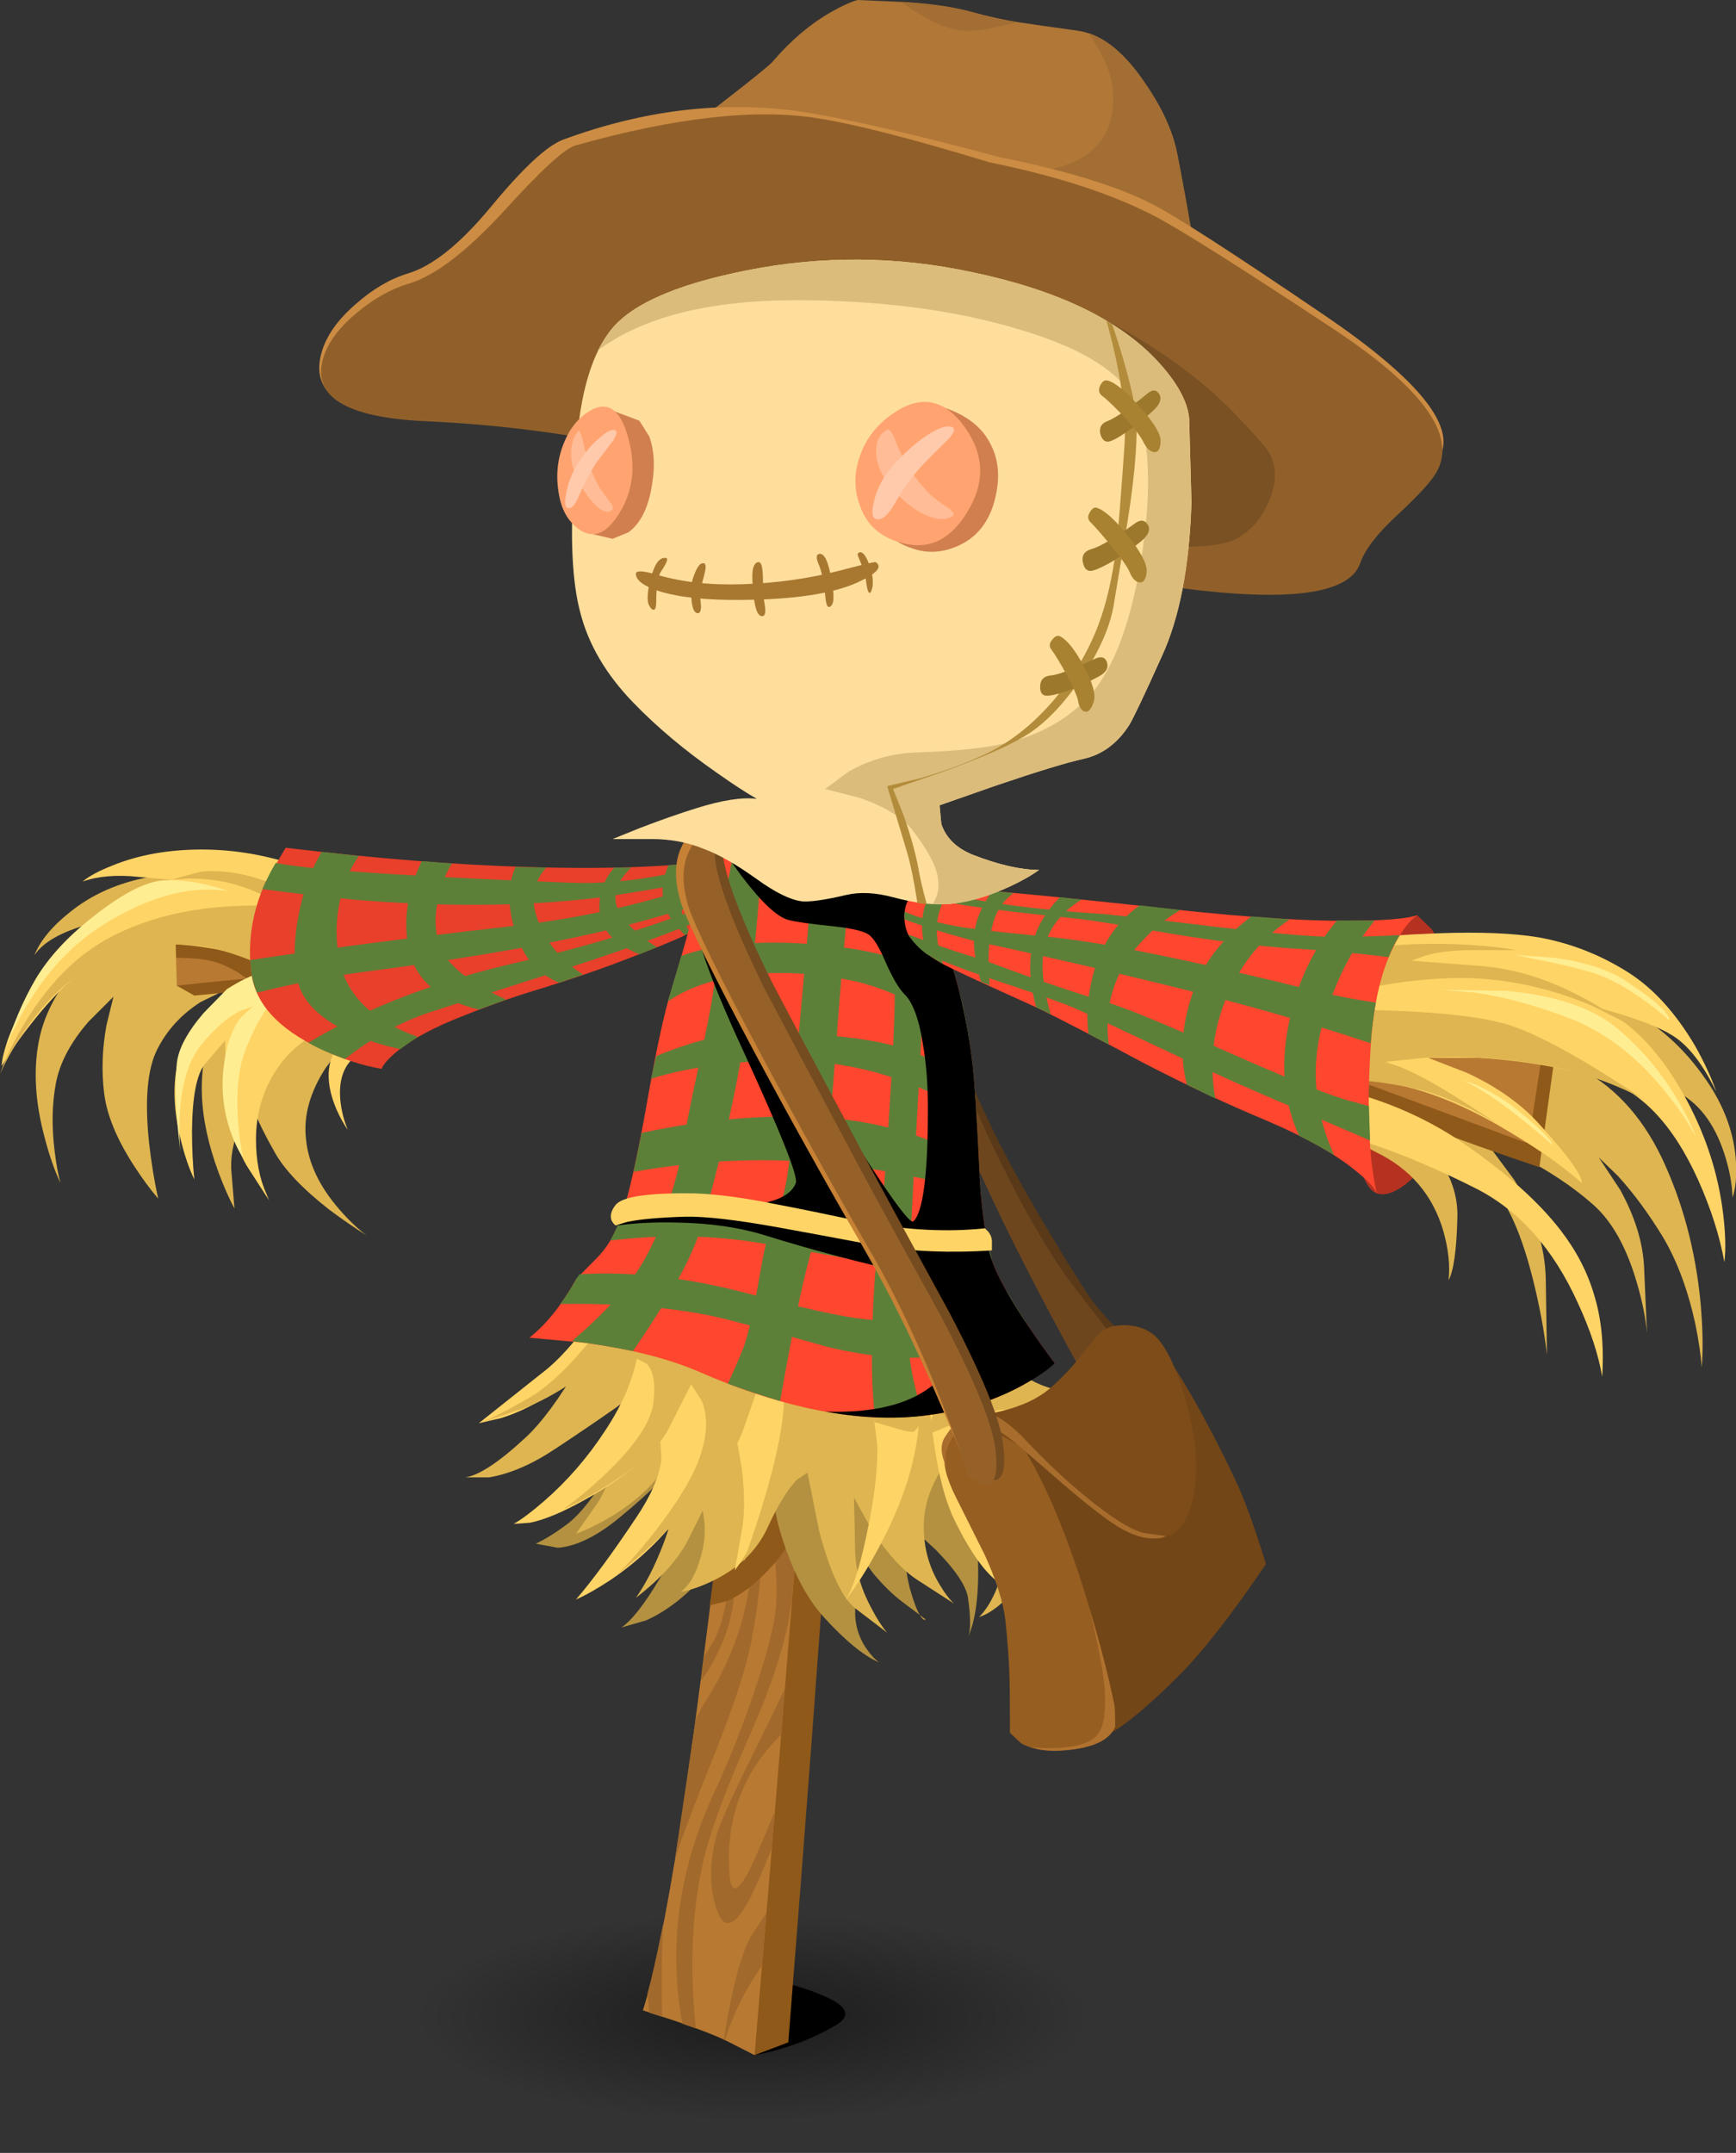 <?xml version="1.0" encoding="UTF-8"?><svg xmlns="http://www.w3.org/2000/svg" xmlns:xlink="http://www.w3.org/1999/xlink" height="185.0" preserveAspectRatio="xMidYMid meet" version="1.0" viewBox="0.0 0.0 149.2 185.0" width="149.2" zoomAndPan="magnify"><rect x="0.0" y="0.0" width="149.2" height="185.0" fill="#333333" stroke="none"/><symbol id="i" preserveAspectRatio="xMidYMid meet" viewBox="-30.2 -36.9 60.4 73.8"><g><path clip-rule="evenodd" d="m-3.5-12.05c0.633-0.067 4.283-0.183 10.95-0.35 6.833-0.533 11.35-1.7 13.55-3.5 2.233-1.8 4.233-2.867 6-3.2 0.327-0.061 0.626-0.094 0.9-0.1l-2.4-0.35c-1.467-0.2-2.483-0.233-3.05-0.1l-0.45 0.25 0.4-0.75c0.267-0.733 0.467-1.7 0.6-2.9 0.133-1.167 1.216-2.5 3.25-4 1-0.733 1.983-1.35 2.95-1.85l-3.85 1.35c-1.6 0.567-3.066 1.667-4.4 3.3l-1.5 2.25-0.05-1.8c0-1.467 0.1-2.933 0.3-4.4s0.817-2.767 1.85-3.9c0.5-0.6 0.983-1.034 1.45-1.3l-3.3 1.5c-1.4 0.633-2.816 2.267-4.25 4.9l-1.75 3.8 0.15-4.7c0.1-3.1-0.183-5.367-0.85-6.8 0.233 0.533 0.233 1.633 0 3.3-0.133 1.033-1.067 2.434-2.8 4.2l-2.5 2.3-0.15-1.65c-0.033-1.367 0.117-2.7 0.45-4 0.303-1.076 0.586-1.834 0.85-2.275l0.5-0.375c-0.067-0.1-0.183-0.05-0.35 0.15-0.052 0.063-0.102 0.138-0.15 0.225l-1.5 1.125c-0.833 0.633-1.667 1.45-2.5 2.45l-1 1.35-0.2-1.05c-0.133-0.934-0.25-2.033-0.35-3.3-0.067-1.267 0.25-2.417 0.95-3.45 0.367-0.533 0.733-0.934 1.1-1.2-1.333 0.567-2.95 1.9-4.85 4-1.233 1.4-2.284 3.3-3.15 5.7-0.667 1.9-1 3.333-1 4.3 0 0.533-0.566 0.117-1.7-1.25-2.9-3.533-4.383-5.333-4.45-5.4-1.533-1.733-3.167-2.983-4.9-3.75l-2.1-0.6c0.867 0.567 1.967 1.967 3.3 4.2 0.833 1.367 1.75 3.95 2.75 7.75l1.25 5.25-1.7-2.2c-1.533-1.8-3.35-3.566-5.45-5.3-2.066-1.767-3.933-2.717-5.6-2.85l-1.9 0.35c0.9 0.433 1.85 1.033 2.85 1.8 1.033 0.833 2.184 2.3 3.45 4.4 1.566 2.6 2.333 4.85 2.3 6.75l5.35 0.9c3.733 0.6 5.967 0.867 6.7 0.8z" fill="#B39140" fill-rule="evenodd"/></g><g><path clip-rule="evenodd" d="m-25.05-17.6c1.4 1.3 2.917 3.35 4.55 6.15l2.05 3.85c0.3 0.033 0.683 0.167 1.15 0.4 0.934 0.5 1.85 1.233 2.75 2.2l13.05-0.75c9.267-1.033 15.25-2.933 17.95-5.7 2.434-2.5 4.867-4.367 7.3-5.6 1.233-0.6 2.216-0.95 2.95-1.05l0.05-0.1c-1-0.167-2.633 0.05-4.9 0.65-0.867 0.233-1.683 0.533-2.45 0.9l-0.9 0.45 0.95-1.6c0.8-1.133 1.6-1.933 2.4-2.4 1.8-1.1 3.733-1.65 5.8-1.65 1.033 0 1.883 0.117 2.55 0.35-0.667-0.566-2.333-1.1-5-1.6-1.667-0.3-2.733-0.333-3.2-0.1l-0.2 0.45 0.5-1.6c0.333-1.1 0.133-2.483-0.6-4.15l-0.25 1.9c-0.1 0.767-0.467 1.917-1.1 3.45l-0.9 2.05v-0.9l-0.9-4.85c-0.367-2.034-1.233-3.667-2.6-4.9-0.7-0.633-1.367-1.05-2-1.25 0.467 0.467 0.883 1.083 1.25 1.85 0.767 1.567 0.934 3.167 0.5 4.8-0.4 1.6-1.083 3.417-2.05 5.45l-1.35 2.55-1.6-2c-1.066-1.7-1.566-3.417-1.5-5.15 0.033-1.7 0.483-3.267 1.35-4.7 0.433-0.733 0.85-1.283 1.25-1.65l-3.1 2c-1.3 0.833-2.617 2.267-3.95 4.3l-1.55 2.8 0.1-4.75c0.067-1.6 0.55-3.216 1.45-4.85 0.433-0.833 0.867-1.5 1.3-2l-2.75 2.1c-1.133 0.9-2.167 3.117-3.1 6.65l-1 5-0.9-0.6c-0.767-0.767-1.6-2.117-2.5-4.05-0.867-1.933-2.383-3.45-4.55-4.55-1.067-0.533-2.05-0.883-2.95-1.05 0.767 0.566 1.35 1.6 1.75 3.1 0.267 0.934 0.367 1.867 0.3 2.8l-0.15 1.1-1.25-2.5c-0.833-1.667-2.333-3.333-4.5-5 0.833 1.167 1.617 2.7 2.35 4.6 0.467 1.2 1.017 3.1 1.65 5.7l0.75 3.55-2.75-3.35c-1.133-1.434-2.667-2.7-4.6-3.8-0.966-0.533-1.816-0.933-2.55-1.2l1.75 2.5c0.733 1.033 1.517 2.95 2.35 5.75l1.05 3.85-1.7-1.25c-1.567-1.1-3.333-2.3-5.3-3.6s-3.833-2.1-5.6-2.4h-2.05c1.166 0.167 2.883 1.3 5.15 3.4z" fill="#DEB550" fill-rule="evenodd"/></g><g><path clip-rule="evenodd" d="m9.65-14.2l-0.2 6.35-0.65-8.25c-0.234-3.433-1.383-7.067-3.45-10.9-1.017-1.903-2.017-3.47-3-4.7 0.749 0.977 1.482 3.344 2.2 7.1 0.467 2.4 0.683 4.517 0.65 6.35l-0.25 2-1 3.65c-0.6 2.133-1.367 3.083-2.3 2.85-1.167-0.267-2.2-2.3-3.1-6.1-0.834-3.5-2.017-6.75-3.55-9.75-0.767-1.467-1.45-2.6-2.05-3.4l0.6 3.4c0.267 1.4 0.267 3.2 0 5.4l-0.5 2.85-1-1.5c-0.967-1.467-2.25-3.267-3.85-5.4-1.633-2.133-3.6-3.983-5.9-5.55-1.167-0.767-2.167-1.333-3-1.7 1.433 1.667 3.15 4 5.15 7 1.267 1.867 2 3.534 2.2 5l-0.1 1.65-1.45-1.55c-1.333-1.233-2.966-2.383-4.9-3.45-1.933-1.1-3.55-1.784-4.85-2.05l-1.4-0.1c0.7 0.4 1.567 1.05 2.6 1.95 2 1.733 3.75 3.75 5.25 6.05 1.533 2.3 2.483 4.567 2.85 6.8l0.15 2.7-2.65-2.3c-2-1.7-3.65-3.017-4.95-3.95s-2.733-1.65-4.3-2.15l-1.95-0.45 5.35 4.25c1.467 1.1 2.983 2.783 4.55 5.05 0.267 0.367 1.383 2.1 3.35 5.2l14.85-2.15c10.133-1.867 15.767-3.9 16.9-6.1s3.167-3.4 6.1-3.6c1.433-0.1 2.767 0.017 4 0.35-0.333-0.5-1.533-1.05-3.6-1.65-1.3-0.367-2.283-0.466-2.95-0.3l-0.55 0.3 0.25-0.85c0.333-0.934 0.917-2.317 1.75-4.15 0.833-1.8 2.567-3.3 5.2-4.5 1.3-0.6 2.517-1.017 3.65-1.25-0.333-0.1-0.933-0.133-1.8-0.1-1.733 0.1-3.917 0.517-6.55 1.25-2.667 0.733-4.617 2.417-5.85 5.05l-1.05 3.7-0.4-0.9c-0.267-0.9-0.417-2.183-0.45-3.85-0.066-1.667 0.333-3.8 1.2-6.4 0.433-1.267 0.867-2.383 1.3-3.35-0.3 0.067-0.7 0.35-1.2 0.85-1.034 1-2.1 2.633-3.2 4.9-1.067 2.233-1.783 5.7-2.15 10.4z" fill="#FFD466" fill-rule="evenodd"/></g><g><path clip-rule="evenodd" d="m-3.05-16.75c0.3 1.934 0.333 3.867 0.1 5.8l-0.5 2.35-2.85-8.25c-0.833-2.3-2.867-5.05-6.1-8.25-1.633-1.633-3.183-3.017-4.65-4.15 0.934 0.934 1.917 2.05 2.95 3.35 2.066 2.633 3.417 4.85 4.05 6.65 0.633 1.833 0.7 3.417 0.2 4.75l-0.95 1.5-1.9-3.75c-0.767-1.566-2.517-3.2-5.25-4.9-1.367-0.867-2.65-1.566-3.85-2.1 1.2 0.867 2.434 1.9 3.7 3.1 2.5 2.4 3.85 4.417 4.05 6.05 0.2 1.6 0.017 2.716-0.55 3.35l-0.95 0.5 0.35 1.9c0.933 0.333 1.483 0.75 1.65 1.25 0.3 0.9 0.3 1.433 0 1.6-0.467 0.267-1.683-0.816-3.65-3.25-1.9-2.4-4.45-4.3-7.65-5.7l-4.025-1.35c0.752 0.277 2.027 0.927 3.825 1.95 1.467 0.8 2.983 2.1 4.55 3.9 1.667 1.833 2.983 3.733 3.95 5.7l14.8-1.3c10.2-1.267 16.133-2.833 17.8-4.7s3.833-2.867 6.5-3c0.814-0.041 1.564-7e-3 2.25 0.1-0.887-0.188-1.837-0.337-2.85-0.45-0.933-0.1-1.733-0.233-2.4-0.4l-0.75-0.25 0.4-0.85 1.25-3.75c-0.333 0.667-1.167 1.7-2.5 3.1-0.833 0.9-1.65 1.233-2.45 1l-0.95-0.6-0.85-2.15-0.65 1.15c-0.233 0.466-0.867 0.533-1.9 0.2l-1.45-0.6c0 0.333 0.083 0.883 0.25 1.65 0.1 0.466 0.15 0.917 0.15 1.35l-0.05 0.5-1 1.65 0.15-2.15c0.067-1.4-0.233-2.35-0.9-2.85l-0.75 0.1-2.6 0.75c-0.1 0.333-0.517 1.217-1.25 2.65-0.467 0.867-0.4 1.517 0.2 1.95l1.05 0.4c-0.733 1.2-1.533 2.017-2.4 2.45-1.7 0.9-2.817-0.5-3.35-4.2s-1.6-7.35-3.2-10.95c-0.833-1.8-1.6-3.233-2.3-4.3 1.667 4.6 2.75 8.434 3.25 11.5z" fill="#DEB550" fill-rule="evenodd"/></g><g><path clip-rule="evenodd" d="m10.85 25.35c1.5-4.267 2.4-8.5 2.7-12.7 0.167-2.3 0.317-4.95 0.45-7.95 0.133-2.3 0.4-4.367 0.8-6.2 0.3-1.4 1.333-3.433 3.1-6.1 0.9-1.333 1.75-2.534 2.55-3.6l-2.7-1.85c-2.367-1.3-4.967-2.15-7.8-2.55-5.833-0.867-12.583 0.383-20.25 3.75-2.533 1.066-5.7 1.867-9.5 2.4l-4.9 0.45c1.467 1.167 2.8 2.833 4 5 0.033 0.067 0.617 0.667 1.75 1.8 0.933 0.933 1.65 2.133 2.15 3.6 0.633 1.833 1.35 5 2.15 9.5 0.833 4.767 1.534 8.033 2.1 9.8 0.7 2.267 1.583 5.4 2.65 9.4l1.4 5.3c1.733 0.833 4.55 1.316 8.45 1.45 4.833 0.2 7.483-0.8 7.95-3 0.033-0.1 1.017-2.933 2.95-8.5z" fill="#FF462E" fill-rule="evenodd"/></g><use height="52.731" opacity=".5" transform="translate(-21.05 36.85)" width="39.75" xlink:actuate="onLoad" xlink:href="#a" xlink:show="embed" xlink:type="simple" xmlns:xlink="http://www.w3.org/1999/xlink" y="-52.706"/><use height="41.001" opacity=".5" transform="translate(-22.05 30.3)" width="40" xlink:actuate="onLoad" xlink:href="#b" xlink:show="embed" xlink:type="simple" xmlns:xlink="http://www.w3.org/1999/xlink" y="-41.019"/><use height="52.772" opacity=".211" transform="translate(-17.1 36.85)" width="37.55" xlink:actuate="onLoad" xlink:href="#c" xlink:show="embed" xlink:type="simple" xmlns:xlink="http://www.w3.org/1999/xlink" y="-52.723"/><g><path clip-rule="evenodd" d="m-3.15 0.45c-3.667 0.667-6.384 0.984-8.15 0.95-2.233-0.067-3.9-0.217-5-0.45l-1-0.3c-0.133 0.1-0.25 0.25-0.35 0.45-0.133 0.4-0.017 0.833 0.35 1.3 0.567 0.733 2.85 1.066 6.85 1 1.933-0.067 4.283-0.383 7.05-0.95 1.6-0.3 4.133-0.817 7.6-1.55 3.667-0.667 7.083-0.833 10.25-0.5l0.3-0.3c0.2-0.267 0.3-0.55 0.3-0.85v-0.75c-3.567-0.233-6.85-0.1-9.85 0.4-3.533 0.667-6.317 1.183-8.35 1.55z" fill="#FFD466" fill-rule="evenodd"/></g></symbol><symbol id="q" preserveAspectRatio="xMidYMid meet" viewBox="-6.136 -6.416 12.266 12.882"><g clip-rule="evenodd" fill-rule="evenodd"><g><path d="m5.55 2.7c0.7-1.4 0.767-3.067 0.2-5-0.534-1.733-1.55-2.933-3.05-3.6-1.267-0.567-2.5-0.667-3.7-0.3-1.367 0.4-2.45 1.133-3.25 2.2-0.566 0.8-0.9 1.633-1 2.5l1.8 4.15c1.433 2.7 2.767 3.9 4 3.6 2.533-0.633 4.2-1.817 5-3.55z" fill="#D17F4F"/></g><g><path d="m3.3 4.25c1.667-2.367 1.716-4.8 0.15-7.3-1.367-2.233-3.1-3.133-5.2-2.7-1.767 0.367-3 1.233-3.7 2.6-0.8 1.633-0.9 3.283-0.3 4.95 0.533 1.567 1.55 2.833 3.05 3.8 2.3 1.5 4.3 1.05 6-1.35z" fill="#FFA470"/></g><g><path d="m2-2.75c0.467-0.4 0.383-0.667-0.25-0.8-0.734-0.167-1.634 0.083-2.7 0.75-0.934 0.633-1.733 1.4-2.4 2.3-0.633 0.833-0.966 1.7-1 2.6-0.033 0.933 0.267 1.583 0.9 1.95 0.233 0.167 0.517-0.216 0.85-1.15 0.567-1.5 1.483-2.917 2.75-4.25 0.4-0.4 1.017-0.867 1.85-1.4z" fill="#FFBC96"/></g><g><path d="m1.75 4.35c0.733 0.033 0.783-0.317 0.15-1.05-1-0.966-1.733-1.7-2.2-2.2-0.833-0.867-1.617-1.934-2.35-3.2-0.5-0.9-0.951-1.4-1.35-1.5-0.633-0.167-0.816 0.317-0.55 1.45 0.233 1.133 0.816 2.217 1.75 3.25 0.867 0.967 1.783 1.783 2.75 2.45 0.833 0.533 1.433 0.8 1.8 0.8z" fill="#FFC9AB"/></g></g></symbol><symbol id="p" preserveAspectRatio="xMidYMid meet" viewBox="-4.156 -5.65 8.298 11.361"><g clip-rule="evenodd" fill-rule="evenodd"><g><path d="m2.9 4.5l0.85-1.35c0.467-1.267 0.517-2.817 0.15-4.65-0.333-1.7-0.983-2.9-1.95-3.6l-1.35-0.55-2.35 0.55-0.75 4.5 2.35 6.25 3.05-1.15z" fill="#D17F4F"/></g><g><path d="m-2.2-4.9c-0.967 0.667-1.567 1.667-1.8 3-0.3 1.566-0.167 3.05 0.4 4.45 0.5 1.267 1.25 2.2 2.25 2.8 1.534 0.9 2.634 0.117 3.3-2.35 0.667-2.434 0.4-4.6-0.8-6.5-1.067-1.7-2.183-2.167-3.35-1.4z" fill="#FFA470"/></g><g><path d="m-2.6-0.1c-0.3 0.7-0.417 1.417-0.35 2.15 0.066 0.667 0.267 1.184 0.6 1.55 0.1 0.133 0.25-0.217 0.45-1.05 0.267-1.367 0.733-2.65 1.4-3.85l0.95-1.3c0.267-0.333 0.233-0.567-0.1-0.7-0.4-0.133-0.917 0.167-1.55 0.9-0.6 0.7-1.067 1.466-1.4 2.3z" fill="#FFBC96"/></g><g><path d="m-2.2-1.75c-0.3-0.767-0.583-1.184-0.85-1.25-0.4-0.133-0.517 0.267-0.35 1.2 0.167 0.967 0.533 1.883 1.1 2.75 0.533 0.833 1.117 1.517 1.75 2.05 0.533 0.467 0.917 0.7 1.15 0.7 0.434 0.034 0.45-0.267 0.05-0.9-0.633-0.833-1.1-1.45-1.4-1.85-0.5-0.733-0.983-1.634-1.45-2.7z" fill="#FFC9AB"/></g></g></symbol><symbol id="t" preserveAspectRatio="xMidYMid meet" viewBox="-0.007 -23 38.907 23"><g clip-rule="evenodd" fill="#5D8039" fill-rule="evenodd"><path d="m31.6-2.75c-2.1-1.4-3.75-3.283-4.95-5.65-1.566-3.133-2.05-6.383-1.45-9.75l-2.45 1.2c-0.6 2.4-0.467 4.917 0.4 7.55 0.833 2.667 2.55 4.967 5.15 6.9l3.3-0.25z" fill="inherit"/><path d="m18.7-1.55l3.5-0.4c-1.233-0.7-2.417-1.683-3.55-2.95-1.333-1.5-2.183-3.217-2.55-5.15-0.2-1.233-0.217-2.383-0.05-3.45l-1.75 0.9c-0.167 1.3-0.117 2.633 0.15 4 0.567 3.1 1.983 5.45 4.25 7.05z" fill="inherit"/><path d="m35.65-2.85h3.25c-1.7-2.033-3.066-4.583-4.1-7.65-1.466-4.167-1.267-8.333 0.6-12.5-0.8 0.5-1.8 1.05-3 1.65-1.4 3.067-1.65 6.483-0.75 10.25 0.7 3.133 2.033 5.883 4 8.25z" fill="inherit"/><path d="m2.65-0.05c-1.5-1.6-1.783-3.783-0.85-6.55l-1.45 0.9c-0.667 2.434-0.4 4.333 0.8 5.7l1.5-0.05z" fill="inherit"/><path d="m11.05-10.9l-1.25 0.6c-0.533 1.933-0.65 3.667-0.35 5.2s1.1 2.95 2.4 4.25l1.85-0.2c-1.4-0.867-2.367-1.934-2.9-3.2-0.667-1.567-0.583-3.783 0.25-6.65z" fill="inherit"/><path d="m6.15-2.9c-0.433-1.367-0.55-3.2-0.35-5.5l-0.75 0.3c-0.4 1.467-0.6 2.633-0.6 3.5 0 1.4 0.533 2.833 1.6 4.3l1.8-0.2c-0.833-0.6-1.4-1.4-1.7-2.4z" fill="inherit"/></g></symbol><symbol id="b" preserveAspectRatio="xMidYMid meet" viewBox="0 -41.019 40 41.001"><g clip-rule="evenodd" fill="#5D8039" fill-rule="evenodd"><path d="m22.45-5.55c3.333-0.3 6.05-0.917 8.15-1.85 1.5-0.7 2.733-1.434 3.7-2.2 0.267-0.933 0.55-2.316 0.85-4.15-3.267 2.633-6.566 4.333-9.9 5.1-3.033 0.633-5.9 0.833-8.6 0.6-3.033-0.267-5.5-1.05-7.4-2.35l1.15 3.9c1.267 0.467 2.667 0.783 4.2 0.95 2.333 0.267 4.95 0.267 7.85 0z" fill="inherit"/><path d="m30.1-17.5c-2.533 1-5.1 1.617-7.7 1.85-2.8 0.233-5.633 0.183-8.5-0.15-2.4-0.3-4.433-0.717-6.1-1.25l0.45 1.95c3.767 1.567 7.233 2.267 10.4 2.1 3.767-0.233 6.383-0.483 7.85-0.75 2.133-0.333 4.067-0.967 5.8-1.9 0.467-0.267 1.083-0.733 1.85-1.4 0.4-0.367 0.9-0.817 1.5-1.35l0.15-2.55c-1.233 1.3-3.133 2.45-5.7 3.45z" fill="inherit"/><path d="m11.6-2.3c0.2 0.867 0.367 1.483 0.5 1.85 1.767 0.367 4.017 0.5 6.75 0.4 3.467-0.133 6.066-0.317 7.8-0.55 1.867-0.233 3.567-0.633 5.1-1.2l0.8-2.15c-4.1 1.6-7.917 2.534-11.45 2.8-3.567 0.2-6.733-0.183-9.5-1.15z" fill="inherit"/><path d="m1.65-33.85c4.333 0.267 9.033-0.25 14.1-1.55 4.967-1.333 8.417-2.1 10.35-2.3 2.9-0.333 5.7-0.033 8.4 0.9 1.1 0.367 2.4 0.85 3.9 1.45 0.533-0.933 1.067-1.8 1.6-2.6-2.233-1.633-4.817-2.617-7.75-2.95-2.667-0.3-5.75-0.033-9.25 0.8-4 1.133-7 1.95-9 2.45-3.733 0.9-8.4 1.316-14 1.25 0.467 0.6 0.917 1.3 1.35 2.1l0.3 0.45z" fill="inherit"/><path d="m17.1-31.15c-4.067 0.667-8.333 0.733-12.8 0.2 0.434 0.8 0.733 1.467 0.9 2 2 0.5 4.466 0.684 7.4 0.55 2.767-0.167 6.1-0.65 10-1.45 3.4-0.667 6.117-0.983 8.15-0.95 2.367 0.033 4.35-0.034 5.95-0.2l0.4-1.6c-1.367-0.6-2.65-0.917-3.85-0.95-1.367-0.034-3.617 0.216-6.75 0.75-4 0.7-7.133 1.25-9.4 1.65z" fill="inherit"/><path d="m20.6-20.3c5.733-0.067 10.85-1.434 15.35-4.1l0.2-2.6c-3.533 1.167-7.633 2.033-12.3 2.6-5.767 0.633-11.617 0.417-17.55-0.65l0.7 3.35c4.667 1 9.2 1.467 13.6 1.4z" fill="inherit"/></g></symbol><symbol id="a" preserveAspectRatio="xMidYMid meet" viewBox="0 -52.706 39.75 52.731"><g clip-rule="evenodd" fill="#5D8039" fill-rule="evenodd"><path d="m23.7-0.05c3.133-0.267 4.883-1.25 5.25-2.95 0.2-0.833 0.617-2.167 1.25-4 0-5.333-0.05-9.467-0.15-12.4-0.033-1.133-0.267-5.517-0.7-13.15-0.367-6.534-0.517-10.917-0.45-13.15 0.033-2.033 0.467-4.316 1.3-6.85-1.434-0.167-2.817-0.2-4.15-0.1-0.267 2.2-0.333 5-0.2 8.4 0.1 2.767 0.283 5.117 0.55 7.05 0.233 1.6 0.517 5.017 0.85 10.25 0.333 5.133 0.5 8.65 0.5 10.55 0 5.3-0.283 9.283-0.85 11.95-0.267 1.333-0.55 2.133-0.85 2.4-0.333-0.034-0.667-0.15-1-0.35-0.667-0.367-1-0.967-1-1.8 0-0.7-0.183-3-0.55-6.9-0.4-4.467-0.65-7.5-0.75-9.1-0.633-9.033-1.417-15.316-2.35-18.85-0.667-2.434-1.5-6.517-2.5-12.25-1.733 0.533-3.233 1.033-4.5 1.5 0.4 0.833 0.85 1.867 1.35 3.1 0.4 1.067 0.867 3.15 1.4 6.25 0.467 2.733 0.934 4.483 1.4 5.25 0.567 0.9 0.983 2.75 1.25 5.55 0.2 3.333 0.35 5.7 0.45 7.1 1.1 12 1.65 18.883 1.65 20.65 0 1.433-0.75 1.7-2.25 0.8-1.533-0.9-2.333-2.333-2.4-4.3-0.133-2.867-0.533-7.133-1.2-12.8-0.3-2.767-0.933-6.233-1.9-10.4-0.867-3.667-1.667-6.6-2.4-8.8-0.833-2.267-2.667-5.467-5.5-9.6-1.967 0.4-3.717 0.683-5.25 0.85 2.733 2.333 4.7 4.483 5.9 6.45 0.9 1.434 1.717 3.284 2.45 5.55 0.667 2.1 1.133 4.083 1.4 5.95 0.1 0.733 0.583 3.1 1.45 7.1 0.733 3.4 1.133 5.8 1.2 7.2 0.1 2.433 0.817 6.717 2.15 12.85l1.1 0.4c3.033 0.6 5.717 0.8 8.05 0.6z" fill="inherit"/><path d="m33.55-17.55v0.5c0.534-2.534 0.883-4.917 1.05-7.15 0.167-2.367 0.316-5.1 0.45-8.2-0.066-3.667 0.05-6.167 0.35-7.5 0.5-2.467 1.95-5.6 4.35-9.4-0.9-0.567-1.833-1.067-2.8-1.5l-0.55 1.6c-0.033 0.067-0.7 1.684-2 4.85-0.867 2.1-1.367 4.15-1.5 6.15-0.133 1.767-0.033 5.333 0.3 10.7 0.3 5.4 0.417 8.717 0.35 9.95z" fill="inherit"/></g></symbol><symbol id="x" preserveAspectRatio="xMidYMid meet" viewBox="-0.027 -16.95 33.977 16.95"><g clip-rule="evenodd" fill="#5D8039" fill-rule="evenodd"><path d="m18.15-12.7l-2.35-0.85c-3.333 0.8-5.316 2.433-5.95 4.9-0.6 2.567-0.25 5.183 1.05 7.85l2.6-0.2c-0.667-1.033-1.1-2.233-1.3-3.6-0.233-1.4-0.117-2.633 0.35-3.7 0.633-1.5 2.5-2.967 5.6-4.4z" fill="inherit"/><path d="m18.95-1.3l2.65-0.05c-1.233-1.367-1.417-3.017-0.55-4.95 0.7-1.667 1.934-3.083 3.7-4.25l-2.05-0.7c-1.567 0.667-2.684 1.767-3.35 3.3-1.067 2.533-1.2 4.75-0.4 6.65z" fill="inherit"/><path d="m10.55-15.9c-0.833-0.567-1.333-0.917-1.5-1.05-1.767 0.367-3.383 0.917-4.85 1.65-2.333 1.2-3.667 2.65-4 4.35-0.333 1.567-0.3 3.383 0.1 5.45 0.4 2.133 1.067 3.967 2 5.5l3.2-0.35c-0.8-1.1-1.35-2.4-1.65-3.9-0.367-1.7-0.367-3.433 0-5.2 0.633-2.933 2.867-5.083 6.7-6.45z" fill="inherit"/><path d="m33.7-1.05c-0.8-2.467-0.717-4.417 0.25-5.85l-0.45-0.25-0.65 0.7c-1.367 1.534-1.617 3.3-0.75 5.3l1.6 0.1z" fill="inherit"/><path d="m31.1-8.2l-1.5-0.6c-2.1 0.867-3.233 2.033-3.4 3.5-0.167 1.5 0.25 2.816 1.25 3.95h1.45c-1.333-1.267-1.683-2.533-1.05-3.8 0.5-0.933 1.583-1.95 3.25-3.05z" fill="inherit"/></g></symbol><symbol id="z" preserveAspectRatio="xMidYMid meet" viewBox="0 -14.15 36.65 14.15"><g><path clip-rule="evenodd" d="m36.65 0l-1.65-1.65c-3.033-1.367-7.283-2.934-12.75-4.7-5.867-1.867-9.817-3.133-11.85-3.8-2.5-0.833-4.917-2.167-7.25-4-1.3 0.467-2.35 0.933-3.15 1.4 5.067 3.033 11.133 5.35 18.2 6.95 6.567 1.5 12.717 3.433 18.45 5.8z" fill="#5D8039" fill-rule="evenodd"/></g></symbol><symbol id="w" preserveAspectRatio="xMidYMid meet" viewBox="0 -5.9 41.8 5.9"><g><path clip-rule="evenodd" d="m41.8-4c-0.433-0.7-0.75-1.333-0.95-1.9-2.3 0.3-5.067 0.55-8.3 0.75-3.033 0.2-6.566 0.633-10.6 1.3-4.333 0.767-7.25 1.217-8.75 1.35-6.667 0.667-11.067 1.317-13.2 1.95 0.2 0.2 0.583 0.383 1.15 0.55 3.4-1 8.25-1.717 14.55-2.15 1.167-0.067 4.617-0.45 10.35-1.15 4.967-0.567 8.3-0.85 10-0.85 2.233 0 4.15 0.05 5.75 0.15z" fill="#5D8039" fill-rule="evenodd"/></g></symbol><symbol id="y" preserveAspectRatio="xMidYMid meet" viewBox="0 -11.65 43.556 11.667"><g><path clip-rule="evenodd" d="m43.5-0.8c-0.167-0.467-0.767-1.25-1.8-2.35-4.5-1.367-7.6-2.267-9.3-2.7-5.367-1.4-12.867-2.733-22.5-4-2.733-0.333-5.833-0.933-9.3-1.8-0.233 0.5-0.4 1.066-0.5 1.7l-0.1 1.1c6.133 0.933 13.433 1.883 21.9 2.85 4.934 0.533 9.6 1.45 14 2.75 2.2 0.633 3.917 1.217 5.15 1.75-3-0.667-6.383-1.283-10.15-1.85-6.267-0.867-13.433-0.983-21.5-0.35-2.567 0.233-5.35 0.55-8.35 0.95 0.433 0.967 0.817 1.717 1.15 2.25 1.8-0.367 5.617-0.717 11.45-1.05 3.233-0.2 7.817-0.417 13.75-0.65 4-0.167 8.317 0.467 12.95 1.9l1.65 0.25c1.233 0.2 1.733-0.05 1.5-0.75z" fill="#5D8039" fill-rule="evenodd"/></g></symbol><symbol id="c" preserveAspectRatio="xMidYMid meet" viewBox="0 -52.723 37.55 52.772"><g><path clip-rule="evenodd" d="m26.2-20.5c-0.333 2.067-0.85 3.45-1.55 4.15-0.5 0.5-1.05 1.434-1.65 2.8-0.533 1.267-1.017 2.05-1.45 2.35-0.466 0.3-1.466 0.534-3 0.7-1.966 0.2-3.267 0.383-3.9 0.55-0.967 0.267-2.3 1.517-4 3.75-1.2 1.633-1.983 2.817-2.35 3.55v0.1l0.95 1.35c2.633 0.8 5.533 1.217 8.7 1.25 4.267 0 6.617-1.017 7.05-3.05 0.033-0.1 1.017-2.933 2.95-8.5 1.5-4.267 2.4-8.5 2.7-12.7 0.167-2.3 0.317-4.95 0.45-7.95 0.133-2.3 0.4-4.367 0.8-6.2 0.3-1.4 1.333-3.433 3.1-6.1 0.9-1.333 1.75-2.533 2.55-3.6-0.6-0.567-1.5-1.184-2.7-1.85-2.367-1.3-4.967-2.15-7.8-2.55-2.867-0.433-5.933-0.35-9.2 0.25 3.967-0.133 6.967 0.567 9 2.1 1.6 1.2 2.25 2.45 1.95 3.75-0.333 1.4-0.767 2.617-1.3 3.65-0.733 1.4-1.517 2.184-2.35 2.35-4.033 0.867-8.15 1.95-12.35 3.25-2.3 0.733-4.966 1.117-8 1.15-1.733 0.033-3.333-0.05-4.8-0.25v0.05c2.467 0.967 4.85 1.483 7.15 1.55 2.9 0.133 4.45 0.2 4.65 0.2 1.967 0.267 3.133 0.883 3.5 1.85 0.2 0.566-1.3 4.333-4.5 11.3-3.267 7.033-4.683 11.383-4.25 13.05 0.2 0.8 3.267-3.65 9.2-13.35 6.033-9.9 9.25-14.667 9.65-14.3 0.833 0.767 1.25 4.017 1.25 9.75 0 2.033-0.15 3.9-0.45 5.6z" fill="inherit" fill-rule="evenodd"/></g></symbol><symbol id="v" preserveAspectRatio="xMidYMid meet" viewBox="0 -17.7 39.7 17.7"><g><path clip-rule="evenodd" d="m32.35-14.55c-2.467 1.033-5.567 2.417-9.3 4.15-4.533 2.133-7.433 3.483-8.7 4.05-0.9 0.4-2.867 1.1-5.9 2.1-2.867 0.933-5.167 1.8-6.9 2.6-0.633 0.467-1.15 1.017-1.55 1.65 2.167-0.833 4.333-1.567 6.5-2.2 3.767-1.433 7.317-2.65 10.65-3.65 1.567-0.467 5.117-1.933 10.65-4.4 5.267-2.333 8.717-3.7 10.35-4.1l1.45-0.4 0.1-2.95-7.35 3.15z" fill="#5D8039" fill-rule="evenodd"/></g></symbol><symbol id="u" preserveAspectRatio="xMidYMid meet" viewBox="0.025 -11.3 40.525 11.3"><g><path clip-rule="evenodd" d="m25.35-7c-6.233 1.567-12.683 3.067-19.35 4.5-2.6 0.7-4.583 1.317-5.95 1.85-0.033 0.2-0.033 0.417 0 0.65 1.333-0.567 3.034-1.017 5.1-1.35 1.333-0.2 3.733-0.467 7.2-0.8 4.367-0.4 11.816-1.9 22.35-4.5 2.033-0.5 3.983-0.883 5.85-1.15-0.2-1.067-0.35-2.233-0.45-3.5-4.9 1.633-9.817 3.067-14.75 4.3z" fill="#5D8039" fill-rule="evenodd"/></g></symbol><symbol id="B" preserveAspectRatio="xMidYMid meet" viewBox="0 -7.05 15.098 7.069"><g><path clip-rule="evenodd" d="m0-2.3c0.367 0.5 0.9 0.966 1.6 1.4 1.433 0.833 3.033 1.1 4.8 0.8 2.867-0.5 5.1-1.1 6.7-1.8 2.2-0.9 2.583-1.767 1.15-2.6-2.133-1.233-4.45-2.083-6.95-2.55l-7.3 4.75z" fill="inherit" fill-rule="evenodd"/></g></symbol><symbol id="C" preserveAspectRatio="xMidYMid meet" viewBox="-74.6 -92.5 149.22 185"><use height="23.35" transform="translate(-9.9 -80.8)" width="78.95" x="-39.5" xlink:actuate="onLoad" xlink:href="#d" xlink:show="embed" xlink:type="simple" xmlns:xlink="http://www.w3.org/1999/xlink" y="-11.7"/><use height="7.069" transform="translate(-9.5 -80.55)" width="15.098" x="-7.55" xlink:actuate="onLoad" xlink:href="#e" xlink:show="embed" xlink:type="simple" xmlns:xlink="http://www.w3.org/1999/xlink" y="-3.55"/><use height="134.3" transform="translate(-9.85 -16.95)" width="18.95" x="-9.5" xlink:actuate="onLoad" xlink:href="#f" xlink:show="embed" xlink:type="simple" xmlns:xlink="http://www.w3.org/1999/xlink" y="-67.15"/><use height="34.35" transform="translate(5.6 8.35)" width="19.2" xlink:actuate="onLoad" xlink:href="#g" xlink:show="embed" xlink:type="simple" xmlns:xlink="http://www.w3.org/1999/xlink" y="-34.35"/><use height="33.3" transform="translate(-9.55 19.65)" width="65.056" x="-65.05" xlink:actuate="onLoad" xlink:href="#h" xlink:show="embed" xlink:type="simple" xmlns:xlink="http://www.w3.org/1999/xlink" y="-33.3"/><use height="73.8" transform="translate(-4.4 -13.45)" width="60.4" x="-30.2" xlink:actuate="onLoad" xlink:href="#i" xlink:show="embed" xlink:type="simple" xmlns:xlink="http://www.w3.org/1999/xlink" y="-36.9"/><use height="36.569" transform="translate(20.25 -39.65)" width="27.872" x="-13.922" xlink:actuate="onLoad" xlink:href="#j" xlink:show="embed" xlink:type="simple" xmlns:xlink="http://www.w3.org/1999/xlink" y="-18.29"/><use height="42.05" transform="translate(3.1 16.25)" width="71.495" x=".025" xlink:actuate="onLoad" xlink:href="#k" xlink:show="embed" xlink:type="simple" xmlns:xlink="http://www.w3.org/1999/xlink" y="-42.05"/><use height="57.527" transform="translate(-16.5 22.4)" width="28.214" x="-.002" xlink:actuate="onLoad" xlink:href="#l" xlink:show="embed" xlink:type="simple" xmlns:xlink="http://www.w3.org/1999/xlink" y="-57.503"/><use height="51.111" transform="translate(1.15 66.95)" width="96.624" x="-48.312" xlink:actuate="onLoad" xlink:href="#m" xlink:show="embed" xlink:type="simple" xmlns:xlink="http://www.w3.org/1999/xlink" y="-25.561"/><use height="55.401" transform="translate(.55 42.5)" width="54.506" x="-27.256" xlink:actuate="onLoad" xlink:href="#n" xlink:show="embed" xlink:type="simple" xmlns:xlink="http://www.w3.org/1999/xlink" y="-27.713"/></symbol><symbol clip-rule="evenodd" fill-rule="evenodd" id="m" preserveAspectRatio="xMidYMid meet" viewBox="-48.312 -25.561 96.624 51.111"><g><path d="m20.65-7.4c-5.433-0.333-11.667-0.1-18.7 0.7-7.7 0.9-13.934 2.267-18.7 4.1-5.6 2.133-8.25 4.633-7.95 7.5 0.267 2.5 2.45 5.3 6.55 8.4 5.5 4.2 8.433 6.517 8.8 6.95 1.533 1.8 3.2 3.216 5 4.25 0.934 0.533 1.7 0.883 2.3 1.05l3.45-0.15c2.633-0.167 4.717-0.45 6.25-0.85 1.533-0.433 3-0.75 4.4-0.95 0.867-0.133 2.5-0.367 4.9-0.7 1.933-0.3 3.783-1.717 5.55-4.25 1.433-2.033 2.367-3.95 2.8-5.75 0.167-0.667 0.633-3.233 1.4-7.7 0.8-4.533 1.45-7.85 1.95-9.95 0.333-1.4-2.333-2.284-8-2.65z" fill="#B07737"/></g><g fill="#A36E33"><path d="m22.75 18.25c1.267-1.9 2.117-3.684 2.55-5.35 0.333-1.4 1.167-5.983 2.5-13.75-0.966-0.033-2.583-0.033-4.85 0-2.9 0.066-5.067 0.1-6.5 0.1-5.4 0-9.117 1.95-11.15 5.85-0.8 1.5-1.017 2.833-0.65 4 0.4 1.167 1.333 1.717 2.8 1.65 3.433-0.2 6.066-0.05 7.9 0.45 2.3 0.667 3.733 1.95 4.3 3.85 0.4 1.5 0.367 2.967-0.1 4.4-0.333 0.967-0.917 2.05-1.75 3.25 1.733-0.567 3.383-2.05 4.95-4.45z" fill="inherit"/><path d="m7.65 24.55c1.467-0.4 2.8-0.7 4-0.9-2-0.533-3.45-0.783-4.35-0.75-0.933 0.033-1.883 0.3-2.85 0.8-0.6 0.267-1.534 0.833-2.8 1.7 2.433-0.133 4.433-0.417 6-0.85z" fill="inherit"/></g><g><path d="m10.15 12.05c5.8-1.167 10.183-2.517 13.15-4.05 1.967-1 6.85-4.15 14.65-9.45 8.367-5.667 11.667-9.833 9.9-12.5-0.4-0.567-1.633-1.617-3.7-3.15-1.8-1.333-2.917-2.6-3.35-3.8-0.933-2.7-6.3-3.383-16.1-2.05-11.533 2.166-19.233 3.55-23.1 4.15-1.4 0.2-2.184 0.434-2.35 0.7-0.067 0.1 0.017 0.383 0.25 0.85 0.433 0.833-1.283 1.65-5.15 2.45-6 1.233-10.934 2.1-14.8 2.6-5.233 0.733-11.483 1.267-18.75 1.6-7 0.3-9.966 2.267-8.9 5.9 0.4 1.4 1.367 2.767 2.9 4.1 1.467 1.3 2.967 2.183 4.5 2.65 2.133 0.633 4.534 2.567 7.2 5.8 2.733 3.3 4.783 5.2 6.15 5.7 6.867 2.533 13.583 3.35 20.15 2.45 3.867-0.567 9.65-1.883 17.35-3.95z" fill="#CC8C43"/></g><g><path d="m9.3 11.6c5.733-1.167 10.417-2.683 14.05-4.55 2.2-1.133 7.383-4.4 15.55-9.8 7.6-5.034 10.55-9.1 8.85-12.2-0.4-0.767-1.533-2.017-3.4-3.75-1.733-1.6-2.8-2.983-3.2-4.15-0.933-2.7-6.283-3.383-16.05-2.05-11.533 2.167-19.25 3.55-23.15 4.15-1.4 0.2-2.184 0.433-2.35 0.7-0.067 0.1 0.017 0.383 0.25 0.85 0.433 0.833-1.283 1.65-5.15 2.45-6.5 1.6-11.467 2.8-14.9 3.6-6.1 1.367-12.383 2.2-18.85 2.5-7 0.3-9.967 2.133-8.9 5.5 0.4 1.3 1.367 2.583 2.9 3.85 1.433 1.2 2.933 2.033 4.5 2.5 2.2 0.667 4.9 2.733 8.1 6.2 3.167 3.5 5.217 5.383 6.15 5.65 8.533 2.4 15.45 3.183 20.75 2.35 3.233-0.5 8.183-1.767 14.85-3.8z" fill="#91602A"/></g><g><path d="m11.55 0.9c3.2-0.8 6.067-1.9 8.6-3.3 3.233-1.8 6-3.717 8.3-5.75 1.3-1.167 2.783-2.7 4.45-4.6 1.033-1.233 1.2-2.75 0.5-4.55-0.633-1.6-1.6-2.75-2.9-3.45-1.066-0.603-3.458-0.811-7.175-0.625-3.718 0.19-8.209 1.257-13.475 3.2-5.265 1.942-9.115 3.1-11.55 3.475-18.086 2.736-25.203 6.62-21.35 11.65 5.425 4.702 14.725 6.501 27.9 5.4l6.7-1.45z" fill="#7A5123"/></g></symbol><symbol id="n" preserveAspectRatio="xMidYMid meet" viewBox="-27.256 -27.713 54.506 55.401"><use height="55.401" transform="translate(.6)" width="53.24" x="-26.59" xlink:actuate="onLoad" xlink:href="#o" xlink:show="embed" xlink:type="simple" xmlns:xlink="http://www.w3.org/1999/xlink" y="-27.713"/><use height="11.361" transform="translate(-23.1 9.35)" width="8.298" x="-4.156" xlink:actuate="onLoad" xlink:href="#p" xlink:show="embed" xlink:type="simple" xmlns:xlink="http://www.w3.org/1999/xlink" y="-5.65"/><use height="12.882" transform="translate(4.5 9)" width="12.266" x="-6.136" xlink:actuate="onLoad" xlink:href="#q" xlink:show="embed" xlink:type="simple" xmlns:xlink="http://www.w3.org/1999/xlink" y="-6.416"/><use height="50.15" transform="translate(12.85 -2.6)" width="23.501" x="-11.75" xlink:actuate="onLoad" xlink:href="#r" xlink:show="embed" xlink:type="simple" xmlns:xlink="http://www.w3.org/1999/xlink" y="-25.1"/><use height="5.5" transform="translate(-10.05 -.2)" width="20.862" x="-10.45" xlink:actuate="onLoad" xlink:href="#s" xlink:show="embed" xlink:type="simple" xmlns:xlink="http://www.w3.org/1999/xlink" y="-2.75"/></symbol><symbol id="k" preserveAspectRatio="xMidYMid meet" viewBox="0.025 -42.05 71.495 42.05"><g><path clip-rule="evenodd" d="m38.5-5.4c1.233 1.333 3.1 2.333 5.6 3l1.25-1.2c0.867-1.267 1.483-3.15 1.85-5.65 0.333-2.567 0.15-5.417-0.55-8.55-0.4-1.867-0.95-3.633-1.65-5.3-0.4-1.033-1.167-1.933-2.3-2.7-1.3-0.833-2.25-0.767-2.85 0.2-0.566 0.9-1.133 2.783-1.7 5.65l-0.65 4.05c-0.5 3.033-0.684 5.283-0.55 6.75 0.133 1.5 0.65 2.75 1.55 3.75z" fill="#B53220" fill-rule="evenodd"/></g><g><path clip-rule="evenodd" d="m32.65-12.9l4.85 6.2 3.85 0.35c3.267 0.067 6.684-0.217 10.25-0.85 4.434-0.8 7.917-1.85 10.45-3.15 2.733-1.433 5.017-3.483 6.85-6.15 1.6-2.3 2.467-4.683 2.6-7.15 0.066-1.233-0.034-2.233-0.3-3-0.033 1.167-0.267 2.417-0.7 3.75-0.867 2.667-2.267 4.467-4.2 5.4-1.9 0.933-4.617 1.767-8.15 2.5l-4.75 0.85 4.25-1.2c3.2-1.533 5.7-4.183 7.5-7.95 1.767-3.767 2.867-7.883 3.3-12.35 0.2-2.267 0.233-4.133 0.1-5.6-0.067 1.033-0.25 2.283-0.55 3.75-0.633 2.9-1.55 5.367-2.75 7.4-1.233 2.033-2.534 3.8-3.9 5.3l-1.65 1.6 1.85-2.8c1.267-2.3 1.95-4.517 2.05-6.65l0.25-5.7c-0.1 1.267-0.383 2.7-0.85 4.3-0.9 3.133-2.184 5.417-3.85 6.85-1.667 1.467-3.717 2.833-6.15 4.1l-3.15 1.45 2.6-3.5c1.733-2.9 2.633-5.717 2.7-8.45l0.1-6.55c-0.233 2.033-0.633 4.183-1.2 6.45-1.133 4.534-2.567 7.434-4.3 8.7-1.7 1.233-3.083 2.15-4.15 2.75l-1.05 0.55 1.55-1.85c1.034-1.567 1.517-3.2 1.45-4.9-0.067-2.733-0.317-4.5-0.75-5.3 0.133 1.267-0.017 2.667-0.45 4.2-0.9 3.1-2.833 5.367-5.8 6.8-2.967 1.467-5.183 3.55-6.65 6.25l-1.25 3.6z" fill="#DEB550" fill-rule="evenodd"/></g><g><path clip-rule="evenodd" d="m43.05-19.85l-23.75 9.45 30.4-1.15 6.5-0.95-1.6-11.55c-5.034 1.7-8.884 3.1-11.55 4.2z" fill="#8F591A" fill-rule="evenodd"/></g><g><path clip-rule="evenodd" d="m15.95-5.75l0.25 2.35 15.05-1.7c10.4-1.167 16.466-1.883 18.2-2.15 2.767-0.433 4.9-0.65 6.4-0.65l-1.7-10.85c-0.133-1.1-0.367-2.167-0.7-3.2-19.333 7.167-30.667 11.333-34 12.5-2.067 0.733-3.234 1.967-3.5 3.7z" fill="#B87932" fill-rule="evenodd"/></g><g><path clip-rule="evenodd" d="m69.8-17.55c-1.2 2.466-2.5 4.1-3.9 4.9-0.867 0.533-2.25 1.1-4.15 1.7l-2.55 0.75 2.55-1.3c2.033-1.467 3.883-3.75 5.55-6.85 1.667-3.133 2.7-6.383 3.1-9.75 0.2-1.667 0.233-3.033 0.1-4.1-0.4 2.233-1.15 4.583-2.25 7.05-2.2 4.867-5.017 7.783-8.45 8.75-3.4 0.967-6.883 1.55-10.45 1.75h-4.3l3.35-1.3c2.567-1.2 4.617-2.65 6.15-4.35 2.467-2.7 3.7-4.4 3.7-5.1-1.6 1.4-3.6 2.816-6 4.25-4.733 2.9-9 4.417-12.8 4.55l-9.1 0.35 5.85-0.8c4.566-0.967 8.55-2.633 11.95-5 3.667-2.534 6.434-5.017 8.3-7.45 1.333-1.733 2.283-3.567 2.85-5.5 0.633-2.033 0.867-4.383 0.7-7.05-0.333 1.933-1.033 4.05-2.1 6.35-2.1 4.633-5 7.9-8.7 9.8-3.233 1.633-6.25 2.917-9.05 3.85l-3.25 0.9c-1.3 0.267-2.617 0.717-3.95 1.35-2.7 1.267-4.15 2.783-4.35 4.55-0.2 1.733 0.917 4 3.35 6.8 1.233 1.4 2.466 2.633 3.7 3.7l2.7 0.3c2.333 0.233 4.833 0.4 7.5 0.5 3.6 0.133 6.5 0.017 8.7-0.35 2.767-0.5 5.35-1.517 7.75-3.05 2.133-1.367 4.034-3.467 5.7-6.3 0.8-1.433 1.4-2.733 1.8-3.9z" fill="#FFD466" fill-rule="evenodd"/></g><g><path clip-rule="evenodd" d="m38.85-8.85l-4.35-1.15 0.2-0.25c0.3-0.167 0.85-0.25 1.65-0.25 8.067 0 13.45-0.5 16.15-1.5 2.676-0.979 6.401-3.079 11.175-6.3-0.603 0.377-1.411 0.777-2.425 1.2-2.434 1.033-5.1 1.733-8 2.1-2.867 0.4-5.717 0.517-8.55 0.35l-3.35-0.35 1.2-0.4c1-0.4 2.1-0.95 3.3-1.65 1.721-1.026 3.562-2.201 5.525-3.525-0.577 0.373-1.252 0.765-2.025 1.175-2.133 1.133-4.167 1.883-6.1 2.25-1.9 0.367-3.65 0.583-5.25 0.65l-1.8-0.05c-1.066 0.533-1.967 0.95-2.7 1.25-2.367 2.333-3.717 3.883-4.05 4.65-0.3 0.667 0.5 1.583 2.4 2.75 2.167 1.3 4.784 2.183 7.85 2.65 2.8 0.4 5.8 0.5 9 0.3 1.567-0.1 2.867-0.25 3.9-0.45h-3.9c-1.467 0-2.75-0.15-3.85-0.45l-1.25-0.45 5.85-0.45c2.733-0.2 5.45-0.983 8.15-2.35 1.367-0.667 2.45-1.316 3.25-1.95-0.833 0.5-1.983 1.017-3.45 1.55-2.9 1.033-5.833 1.6-8.8 1.7-2.967 0.067-6.217-0.283-9.75-1.05z" fill="#DEB550" fill-rule="evenodd"/></g><g><path clip-rule="evenodd" d="m11.55-10.4c-3.767 1.7-6.234 2.833-7.4 3.4-1.767 0.833-3.033 1.817-3.8 2.95-0.267 0.6-0.367 1.233-0.3 1.9 0.1 1.3 0.95 2.017 2.55 2.15l3.55-0.2c3.833-0.3 9.367-0.85 16.6-1.65s12.966-1.133 17.2-1c2.1 0.067 3.483 0.217 4.15 0.45-0.566-0.367-1.167-1.117-1.8-2.25-1.233-2.233-1.967-5.25-2.2-9.05-0.233-3.767-0.216-7 0.05-9.7 0.167-1.367 0.333-2.35 0.5-2.95-0.167 0.467-0.7 1.067-1.6 1.8-1.8 1.533-4.467 3.05-8 4.55-3.433 1.433-6.917 3.067-10.45 4.9-3.8 2.033-6.817 3.6-9.05 4.7z" fill="#FF462E" fill-rule="evenodd"/></g><use height="23" opacity=".5" transform="translate(1.55)" width="38.907" x="-.007" xlink:actuate="onLoad" xlink:href="#t" xlink:show="embed" xlink:type="simple" xmlns:xlink="http://www.w3.org/1999/xlink" y="-23"/><use height="11.3" opacity=".5" transform="translate(0 -2.1)" width="40.525" x=".025" xlink:actuate="onLoad" xlink:href="#u" xlink:show="embed" xlink:type="simple" xmlns:xlink="http://www.w3.org/1999/xlink" y="-11.3"/><use height="17.7" opacity=".5" transform="translate(.35 -4.05)" width="39.7" xlink:actuate="onLoad" xlink:href="#v" xlink:show="embed" xlink:type="simple" xmlns:xlink="http://www.w3.org/1999/xlink" y="-17.7"/><use height="5.9" opacity=".5" transform="translate(.8 -.1)" width="41.8" xlink:actuate="onLoad" xlink:href="#w" xlink:show="embed" xlink:type="simple" xmlns:xlink="http://www.w3.org/1999/xlink" y="-5.9"/><g><path clip-rule="evenodd" d="m61.2-12.05c2.1-1.733 3.867-3.817 5.3-6.25 0.733-1.233 1.25-2.284 1.55-3.15-0.633 1.233-1.566 2.6-2.8 4.1-2.433 2.967-5.167 5.017-8.2 6.15-2.8 1.067-5.45 1.784-7.95 2.15l-2.9 0.25 5.65-0.1c4.167-0.4 7.283-1.45 9.35-3.15z" fill="#FFED91" fill-rule="evenodd"/></g><g><path clip-rule="evenodd" d="m62.05-8.05c2.433-1.6 3.683-2.733 3.75-3.4-2.5 2.167-4.75 3.55-6.75 4.15-1.233 0.367-2.7 0.716-4.4 1.05l-2.2 0.45 3.45-0.25c2.6-0.367 4.65-1.033 6.15-2z" fill="#FFED91" fill-rule="evenodd"/></g><g><path clip-rule="evenodd" d="m52.8-19.2c1.9-1.566 2.883-2.55 2.95-2.95-3.406 2.967-5.99 4.825-7.75 5.575l0.85-0.275c1.433-0.6 2.75-1.383 3.95-2.35z" fill="#FFED91" fill-rule="evenodd"/></g></symbol><symbol clip-rule="evenodd" fill="#A87831" fill-rule="evenodd" id="s" preserveAspectRatio="xMidYMid meet" viewBox="-10.45 -2.75 20.862 5.5"><g><path d="m8.6 0.15c-2.133-0.967-5.45-1.467-9.95-1.5-3.033-0.033-5.4 0.217-7.1 0.75-1.333 0.434-2 0.934-2 1.5 0 0.3 0.617 0.267 1.85-0.1 2.167-0.633 4.633-0.9 7.4-0.8 2.867 0.1 5.6 0.483 8.2 1.15 2.033 0.533 3.083 0.783 3.15 0.75 0.633-0.4 0.117-0.983-1.55-1.75z" fill="inherit"/></g><g><path d="m-9.15 0.6c0.333 1.2 0.767 1.75 1.3 1.65 0.2-0.033 0.067-0.4-0.4-1.1-0.3-0.4-0.45-1.283-0.45-2.65 0-0.433-0.066-0.667-0.2-0.7-0.133-0.033-0.283 0.117-0.45 0.45-0.167 0.433-0.1 1.217 0.2 2.35z" fill="inherit"/></g><g><path d="m-5.4 0.9c0.233 0.6 0.467 0.9 0.7 0.9 0.267 0.034 0.317-0.267 0.15-0.9-0.267-1.033-0.4-1.566-0.4-1.6 0-0.1 0.034-0.5 0.1-1.2 0-0.367-0.083-0.567-0.25-0.6-0.4 0-0.6 0.633-0.6 1.9-0.033 0.433 0.067 0.933 0.3 1.5z" fill="inherit"/></g><g><path d="m0.1 1.9c0.2 0 0.316-0.316 0.35-0.95 0.033-0.333 0.033-0.833 0-1.5 0.033-0.3 0.1-0.767 0.2-1.4 0.067-0.533-0.017-0.8-0.25-0.8-0.433 0-0.7 0.85-0.8 2.55-0.133 1.367 0.033 2.067 0.5 2.1z" fill="inherit"/></g><g><path d="m5.3 2.6c0.467 0.1 0.833-0.717 1.1-2.45 0.233-1.267 0.167-1.967-0.2-2.1-0.167-0.066-0.284 0.167-0.35 0.7-0.133 1.433-0.35 2.467-0.65 3.1-0.167 0.467-0.133 0.717 0.1 0.75z" fill="inherit"/></g><g><path d="m9.3 0.5c-0.067 0.4-0.283 1.033-0.65 1.9-0.067 0.133-0.05 0.233 0.05 0.3 0.066 0.066 0.167 0.066 0.3 0 0.267-0.167 0.533-0.7 0.8-1.6 0.1-0.4 0.133-0.817 0.1-1.25-0.066-0.367-0.15-0.567-0.25-0.6-0.133-0.033-0.25 0.383-0.35 1.25z" fill="inherit"/></g></symbol><symbol id="h" preserveAspectRatio="xMidYMid meet" viewBox="-65.05 -33.3 65.056 33.3"><g><path clip-rule="evenodd" d="m-47.8-13.25c-1.667-1.066-2.917-2.433-3.75-4.1s-1.067-4.3-0.7-7.9c0.2-1.8 0.467-3.433 0.8-4.9-0.667 0.767-1.367 1.717-2.1 2.85-1.467 2.267-2.317 4.333-2.55 6.2-0.233 1.9-0.167 3.85 0.2 5.85l0.6 2.45-2.15-2.15c-1.533-1.767-2.467-3.534-2.8-5.3-0.333-1.767-0.367-3.717-0.1-5.85 0.133-1.1 0.3-2 0.5-2.7-0.5 1.033-0.95 2.316-1.35 3.85-0.833 3.066-1 5.867-0.5 8.4s1.95 5.05 4.35 7.55l3.4 3.05c-1.067-0.1-2.2-0.3-3.4-0.6-2.434-0.667-4.017-1.567-4.75-2.7 0.5 1.267 1.533 2.517 3.1 3.75 3.067 2.467 7.184 3.567 12.35 3.3 5.533-0.3 9.5-1.983 11.9-5.05 2-2.566 2.4-4.833 1.2-6.8-0.633-1.033-1.8-2.65-3.5-4.85-1.367-2.1-1.933-4.15-1.7-6.15 0.2-2.033 1.133-4.017 2.8-5.95 0.833-0.967 1.633-1.733 2.4-2.3-0.967 0.6-2.033 1.333-3.2 2.2-2.3 1.8-3.867 3.45-4.7 4.95-0.833 1.467-1.417 2.65-1.75 3.55l-0.25 0.85-0.95-2c-0.633-1.566-0.883-2.967-0.75-4.2l0.25-3.05c-0.433 0.8-0.883 1.817-1.35 3.05-0.9 2.433-1.383 4.683-1.45 6.75-0.067 2.066 0.267 4.2 1 6.4l1.15 2.65-2.25-1.1z" fill="#DEB550" fill-rule="evenodd"/></g><g><path clip-rule="evenodd" d="m-49.85-11.85l0.95 2.05c17.7 1.933 26.767 2.767 27.2 2.5s-0.267-0.85-2.1-1.75c-2-1-4.15-1.617-6.45-1.85-3.367-0.367-9.4-0.967-18.1-1.8l-1.5 0.85z" fill="#8F591A" fill-rule="evenodd"/></g><g><path clip-rule="evenodd" d="m-50.1-3.75c5.367-0.033 10.966-0.033 16.8 0 11.7 0.033 18.767 0.133 21.2 0.3l0.95-3.2c-9.967-2-18.1-3.283-24.4-3.85-6.333-0.533-11.1-0.983-14.3-1.35l-0.25 8.1z" fill="#B87932" fill-rule="evenodd"/></g><g><path clip-rule="evenodd" d="m-48.55-9.5l-1.35 0.05-0.1 3.4 9.35-0.15 0.2-4.3c0-0.133-0.983-0.533-2.95-1.2-0.566 0.633-1.4 1.183-2.5 1.65-0.7 0.3-1.583 0.484-2.65 0.55z" fill="#8F591A" fill-rule="evenodd"/></g><g><path clip-rule="evenodd" d="m-45.8-8.85c-3.3 0.667-6.067 0.767-8.3 0.3s-4.7-2.3-7.4-5.5c-1.367-1.633-2.5-3.2-3.4-4.7 0 0.467 0.167 1.2 0.5 2.2 0.7 1.933 1.917 4.133 3.65 6.6 1.7 2.466 3.95 4.417 6.75 5.85l3.65 1.35-2.8 0.25c-1.867 0.2-3.467 0.067-4.8-0.4 0.566 0.467 1.4 0.917 2.5 1.35 2.267 0.933 4.85 1.4 7.75 1.4s5.8-0.517 8.7-1.55c1.434-0.5 2.583-1 3.45-1.5l3.75-1.25c2.5-1.133 3.833-2.417 4-3.85 0.2-1.567-0.45-3.35-1.95-5.35-1.333-1.733-2.833-3.1-4.5-4.1-1.2-0.767-1.716-2.083-1.55-3.95 0.1-0.934 0.317-1.784 0.65-2.55-0.333 0.467-0.65 1.033-0.95 1.7-0.6 1.367-0.817 2.6-0.65 3.7 0.167 1.167 0.85 2.2 2.05 3.1 0.55 0.436 1.083 0.761 1.6 0.975-1.041-0.204-2.091-0.429-3.15-0.675-2.033-0.467-3.7-1.65-5-3.55-1.2-1.8-1.8-3.816-1.8-6.05 0-1.8 0.3-3.367 0.9-4.7 0.075-0.196 0.15-0.379 0.225-0.55l-1.775 2.75c-1 1.533-1.633 3.833-1.9 6.9l-0.1 4.1-1.75-2.05c-0.7-0.867-1.067-2.767-1.1-5.7 0-1.5 0.067-2.9 0.2-4.2-0.467 0.967-0.867 2.15-1.2 3.55-0.667 2.8-0.667 5.233 0 7.3s2.2 3.967 4.6 5.7l3.4 2c-1.2 0.4-2.617 0.767-4.25 1.1z" fill="#FFD466" fill-rule="evenodd"/></g><g><path clip-rule="evenodd" d="m-47.8-2.05c2.167 0.2 4.5-0.267 7-1.4 2.633-1.2 4.017-2.3 4.15-3.3 0.1-0.533-0.316-1.267-1.25-2.2-0.566-0.567-1.283-0.967-2.15-1.2-0.7-0.2-1.367-0.267-2-0.2-1.3 0.667-2.717 1.2-4.25 1.6-2.967 0.733-6 0.533-9.1-0.6-2.633-0.966-5.033-2.933-7.2-5.9-1.067-1.5-1.883-2.9-2.45-4.2 0.467 1.4 1.217 2.933 2.25 4.6 2.067 3.367 4.533 5.784 7.4 7.25 2.867 1.467 6.15 2.317 9.85 2.55 1.867 0.133 3.45 0.117 4.75-0.05-1.333 1-2.95 1.717-4.85 2.15-1.2 0.233-2.35 0.333-3.45 0.3l-1.25-0.1 2.55 0.7z" fill="#DEB550" fill-rule="evenodd"/></g><g><path clip-rule="evenodd" d="m-49.85-18.5c0.133 1.233 0.9 2.667 2.3 4.3l2 2.05c2.267 1.433 3.733 1.833 4.4 1.2 0.333-0.3 0.434-0.75 0.3-1.35l-1.05-1.2c-0.833-1.133-1.533-2.467-2.1-4-0.566-1.533-0.767-3.517-0.6-5.95 0.1-1.233 0.25-2.3 0.45-3.2-0.367 0.533-0.717 1.25-1.05 2.15-0.633 1.8-0.85 3.633-0.65 5.5s0.683 3.317 1.45 4.35l1.05 1-1.15-0.4c-1-0.533-2.05-1.45-3.15-2.75-1.133-1.333-1.783-3.35-1.95-6.05-0.059-1.196-0.042-2.279 0.05-3.25-0.391 3.149-0.492 5.682-0.3 7.6z" fill="#FFED91" fill-rule="evenodd"/></g><g><path clip-rule="evenodd" d="m-43.45-10.75c-0.333 2.633 0.066 5.217 1.2 7.75l1.75 3c7.833-0.933 14.767-1.483 20.8-1.65 7.267-0.233 13.316 0.033 18.15 0.8 1.5 0.233 1.9-0.183 1.2-1.25-0.267-0.433-1.2-1.483-2.8-3.15-0.9-0.933-1.9-1.683-3-2.25-0.933-0.467-2.95-1.283-6.05-2.45-1.767-0.667-3.833-1.367-6.2-2.1-2.133-0.633-4.333-1.4-6.6-2.3-2.7-1.033-4.716-2.117-6.05-3.25-0.667-0.566-1.067-1.033-1.2-1.4-1.733 0.3-3.5 0.883-5.3 1.75-3.6 1.7-5.567 3.867-5.9 6.5z" fill="#E8402A" fill-rule="evenodd"/></g><use height="16.95" opacity=".5" transform="translate(-39.7 -.35)" width="33.977" x="-.027" xlink:actuate="onLoad" xlink:href="#x" xlink:show="embed" xlink:type="simple" xmlns:xlink="http://www.w3.org/1999/xlink" y="-16.95"/><use height="11.667" opacity=".5" transform="translate(-43.55 -.8)" width="43.556" xlink:actuate="onLoad" xlink:href="#y" xlink:show="embed" xlink:type="simple" xmlns:xlink="http://www.w3.org/1999/xlink" y="-11.65"/><use height="14.15" opacity=".5" transform="translate(-38.55 -4)" width="36.65" xlink:actuate="onLoad" xlink:href="#z" xlink:show="embed" xlink:type="simple" xmlns:xlink="http://www.w3.org/1999/xlink" y="-14.15"/><g><path clip-rule="evenodd" d="m-51-2.8c1.767 0.093 3.717-0.249 5.85-1.025-0.58 0.175-1.33 0.25-2.25 0.225-2.367-0.033-4.95-0.833-7.75-2.4-3.133-1.733-5.683-4.283-7.65-7.65-0.865-1.442-1.49-2.758-1.875-3.95 0.701 2.344 1.592 4.444 2.675 6.3 1.167 1.967 2.934 3.85 5.3 5.65 2.333 1.8 4.234 2.75 5.7 2.85z" fill="#FFED91" fill-rule="evenodd"/></g></symbol><symbol id="j" preserveAspectRatio="xMidYMid meet" viewBox="-13.922 -18.29 27.872 36.569"><g clip-rule="evenodd" fill-rule="evenodd"><g><path d="m-13.101 9.7l0.9 0.6c0.8 0.2 1.667-0.167 2.6-1.1 1.067-1.067 1.467-2.3 1.2-3.7-0.267-1.367-0.833-1.867-1.7-1.5-0.767 0.3-1.466 1.05-2.1 2.25-0.599 1.167-0.9 2.317-0.9 3.45z" fill="#825321"/></g><g><path d="m0.101 16.65c0.433 0.633 0.966 1.033 1.6 1.2 0.867 0.233 1.75-0.083 2.65-0.95 0.933-0.9 2.316-3.017 4.15-6.35 1.5-2.8 2.6-5.017 3.3-6.65 0.667-1.6 1.383-3.65 2.15-6.15-2.933-4.333-5.433-7.533-7.5-9.6-4.633-4.633-7.466-6.383-8.5-5.25-0.566 0.633-1.4 3.733-2.5 9.3l-1.5 8.2c-0.867 1.867-2.267 3.8-4.2 5.8l-2.65 2.45c5.133 1.567 8.55 3.067 10.25 4.5 1.066 0.9 1.783 1.65 2.15 2.25 0.233 0.534 0.433 0.951 0.6 1.25z" fill="#734617"/></g><g><path d="m-10.2-1.5c-1.167 2.333-2 4-2.5 5-1.633 3.233-1.267 5.183 1.1 5.85 2.133 0.566 3.617 0.167 4.45-1.2 2.167-3.4 4.167-8.2 6-14.4 0.933-3.1 1.633-5.85 2.1-8.25l0.05-1.7c-0.467-1.167-1.9-1.85-4.3-2.05-1.566-0.133-2.833 0.066-3.8 0.6l-0.95 0.9c0 2.566-0.017 4.267-0.05 5.1-0.033 1.167-0.15 2.717-0.35 4.65-0.199 1.534-0.783 3.367-1.75 5.5z" fill="#965E21"/></g><g><path d="m0.101-13.1c-0.101 1.467-0.534 3.784-1.301 6.951 0.934-3.133 1.65-5.917 2.15-8.35l0.05-1.701c-0.467-1.167-1.9-1.85-4.3-2.05-1.2-0.1-2.167-0.017-2.9 0.25 0.833-0.067 1.55-0.083 2.15-0.05 1.867 0.067 3.067 0.483 3.6 1.25 0.467 0.633 0.65 1.867 0.551 3.7z" fill="#B0722F"/></g><g><path d="m-4.55 12.9c1 0.867 1.934 1.867 2.8 3 0.8 1.033 1.333 1.65 1.6 1.85 0.6 0.433 1.4 0.6 2.4 0.5 1.2-0.133 2.1-0.633 2.7-1.5 0.733-1 1.4-2.533 2-4.6 0.667-2.233 1-4.2 1-5.9 0-1.767-0.25-3.217-0.75-4.35-0.466-1.067-1.083-1.65-1.85-1.75-0.767-0.067-1.833 0.167-3.2 0.7-1.366 0.534-2.317 1.084-2.85 1.65-0.733 0.767-2.683 2.4-5.85 4.9-0.8 0.634-1.95 1.284-3.45 1.951l-2.05 0.8c0.067 0.033 1.1 0.267 3.1 0.7 1.867 0.433 3.334 1.116 4.4 2.049z" fill="#7D4C19"/></g><g><path d="m-6.8 8.5c2.133-2.267 4.2-4.167 6.2-5.7 1.9-1.467 3.3-2.267 4.2-2.4l1.75-0.25c-0.2-0.133-0.517-0.2-0.95-0.2-0.833-0.033-1.767 0.233-2.8 0.8-1.034 0.566-2.7 1.833-5 3.8-2.333 2.033-3.767 3.267-4.3 3.7-1.133 0.9-2 1.433-2.6 1.6-1.033 0.3-1.9-0.067-2.6-1.1s-0.867-1.983-0.5-2.85c-0.6 1.133-0.684 2.05-0.25 2.75 0.733 1.133 1.417 1.817 2.05 2.05 1.334 0.5 2.933-0.233 4.8-2.2z" fill="#A86D2D"/></g></g></symbol><symbol id="d" preserveAspectRatio="xMidYMid meet" viewBox="-39.5 -11.7 78.95 23.35"><radialGradient cx="-.025" cy="0" gradientTransform="matrix(1 0 0 -.309 0 0)" gradientUnits="userSpaceOnUse" id="A" r="29.02" xlink:actuate="onLoad" xlink:show="other" xlink:type="simple" xmlns:xlink="http://www.w3.org/1999/xlink"><stop offset="0" stop-opacity=".459"/><stop offset="1" stop-opacity="0"/></radialGradient><path clip-rule="evenodd" d="m-27.95 8.25c7.7 2.267 17 3.4 27.9 3.4s20.217-1.133 27.95-3.4c7.7-2.267 11.55-5.017 11.55-8.25s-3.85-5.983-11.55-8.25c-7.733-2.3-17.05-3.45-27.95-3.45s-20.2 1.15-27.9 3.45c-7.7 2.267-11.55 5.017-11.55 8.25s3.85 5.983 11.55 8.25z" fill="url(#A)" fill-rule="evenodd"/></symbol><symbol id="e" preserveAspectRatio="xMidYMid meet" viewBox="-7.55 -3.55 15.098 7.069"><use height="7.069" opacity=".16" transform="translate(-7.55 3.5)" width="15.098" xlink:actuate="onLoad" xlink:href="#B" xlink:show="embed" xlink:type="simple" xmlns:xlink="http://www.w3.org/1999/xlink" y="-7.05"/></symbol><symbol id="o" preserveAspectRatio="xMidYMid meet" viewBox="-26.59 -27.713 53.24 55.401"><g clip-rule="evenodd" fill-rule="evenodd"><g><path d="m26.45 14.1l0.2-7.25c-0.167-5.5-1.017-9.917-2.55-13.25-1.533-3.4-2.467-5.367-2.8-5.9-1-1.567-2.3-2.534-3.9-2.9-1.5-0.333-4.017-1.1-7.55-2.3l-4.85-1.7 0.15-1.6c0.4-1.2 1.3-2.083 2.7-2.65 2.233-0.867 4.133-1.3 5.7-1.3-0.633-0.467-1.45-0.933-2.45-1.4-2-0.934-3.85-1.45-5.55-1.55-1.3-0.066-2.816 0.133-4.55 0.6-1.5 0.4-2.833 0.467-4 0.2-1.833-0.434-3.117-0.617-3.85-0.55-1 0.133-2.283 0.767-3.85 1.9-1.767 1.267-3.283 2.133-4.55 2.6-1.367 0.567-2.867 0.85-4.5 0.85h-3.35l2.35 0.95c1.833 0.7 3.45 1.267 4.85 1.7 2.233 0.7 3.967 0.967 5.2 0.8-0.933 0.533-2.083 1.283-3.45 2.25-2.733 1.9-5.117 3.9-7.15 6-2.367 2.433-3.9 5.05-4.6 7.85-0.667 2.533-0.85 6.216-0.55 11.05 0.167 3.233 0.45 5.767 0.85 7.6 0.633 2.867 1.633 4.95 3 6.25 1.967 1.867 5.617 3.333 10.95 4.4 6.5 1.3 13 1.25 19.5-0.15 7.3-1.533 12.6-4.083 15.9-7.65 1.633-1.767 2.533-3.383 2.7-4.85z" fill="#FFDE9C"/></g><g><path d="m22.3 1.75c0.9 5.567 0.817 9.933-0.25 13.1-0.966 2.867-4.433 5.167-10.4 6.9-5.5 1.633-11.833 2.45-19 2.45-7.467 0-13.133-1.434-17-4.3 0.567 1.067 1.15 1.883 1.75 2.45 1.967 1.867 5.617 3.333 10.95 4.4 6.5 1.3 13 1.25 19.5-0.15 7.3-1.533 12.6-4.083 15.9-7.65 1.633-1.767 2.533-3.383 2.7-4.85l0.2-7.25c-0.167-5.5-1.017-9.917-2.55-13.25-1.533-3.4-2.467-5.367-2.8-5.9-1-1.567-2.3-2.534-3.9-2.9-1.5-0.333-4.017-1.1-7.55-2.3l-4.85-1.7 0.15-1.6c0.4-1.2 1.3-2.083 2.7-2.65 2.233-0.867 4.133-1.3 5.7-1.3-0.633-0.467-1.45-0.933-2.45-1.4-2-0.934-3.85-1.45-5.55-1.55h-1.15c0.6 0.9 0.667 1.967 0.2 3.2-0.333 0.867-0.983 1.933-1.95 3.2-0.9 1.1-2.417 2.017-4.55 2.75l-2.95 0.75 2.05 1.5c1.8 1.033 3.783 1.583 5.95 1.65 3.267 0.1 5.8 0.367 7.6 0.8 2.7 0.667 4.933 1.867 6.7 3.6 2.267 2.2 3.883 6.2 4.85 12z" fill="#DBBC7B"/></g></g></symbol><symbol id="r" preserveAspectRatio="xMidYMid meet" viewBox="-11.75 -25.1 23.501 50.15"><g clip-rule="evenodd" fill-rule="evenodd"><g><path d="m7.6 24.7c0.867-2.567 1.5-4.833 1.9-6.8 0.333-1.6 0.217-4.433-0.35-8.5-0.133-1-0.6-3.867-1.4-8.6-0.3-1.967-1.233-4.117-2.8-6.45-1.6-2.367-3.25-4.05-4.95-5.05-1.4-0.833-3.7-1.833-6.9-3l-4.35-1.5 0.85-2.1c0.6-1.667 1.033-3.184 1.3-4.55 0.133-0.833 0.383-1.917 0.75-3.25l-0.8 0.1c-0.333 2.1-0.65 3.617-0.95 4.55l-1.65 5.5 2.75 0.65c2.2 0.633 4.167 1.367 5.9 2.2 2.1 1.034 4.033 2.6 5.8 4.7 1.6 1.933 2.833 4.033 3.7 6.3 0.7 1.867 1.217 4.117 1.55 6.75 0.133 1.067 0.367 3.983 0.7 8.75 0.167 2.733-0.35 6.284-1.55 10.65l0.5-0.35z" fill="#B38C3B"/></g><g><path d="m11.2 17.4c-0.7-0.667-1.483-1.3-2.35-1.9s-1.434-0.883-1.7-0.85c-0.3 0.034-0.5 0.284-0.6 0.75-0.066 0.5 0.133 0.833 0.6 1 0.7 0.267 1.883 1.083 3.55 2.45 0.4 0.3 0.716 0.25 0.95-0.15 0.2-0.367 0.05-0.8-0.45-1.3z" fill="#9C782D"/></g><g><path d="m8.6 16.8c-0.9 0.933-1.533 1.533-1.9 1.8-0.267 0.233-0.317 0.517-0.15 0.85 0.167 0.367 0.383 0.517 0.65 0.45 0.633-0.167 1.55-0.917 2.75-2.25 1.233-1.367 1.833-2.367 1.8-3s-0.217-0.933-0.55-0.9-0.633 0.3-0.9 0.8c-0.2 0.467-0.767 1.217-1.7 2.25z" fill="#A88231"/></g><g><path d="m10.15 6.15c-0.8-0.667-1.683-1.283-2.65-1.85-1-0.567-1.633-0.817-1.9-0.75-0.3 0.067-0.483 0.35-0.55 0.85-0.066 0.5 0.167 0.833 0.7 1 0.767 0.2 2.067 0.967 3.9 2.3 0.434 0.267 0.767 0.2 1-0.2s0.067-0.85-0.5-1.35z" fill="#9C782D"/></g><g><path d="m9.1 3.4c-0.167 0.433-0.7 1.2-1.6 2.3-0.8 0.967-1.383 1.633-1.75 2-0.267 0.233-0.3 0.517-0.1 0.85 0.2 0.367 0.417 0.5 0.65 0.4 0.633-0.2 1.517-1 2.65-2.4 1.133-1.434 1.667-2.467 1.6-3.1-0.066-0.633-0.267-0.934-0.6-0.9-0.333 0.033-0.617 0.317-0.85 0.85z" fill="#A88231"/></g><g><path d="m6.4-5.55c-0.867-0.467-1.783-0.883-2.75-1.25-1-0.333-1.633-0.45-1.9-0.35s-0.383 0.383-0.35 0.85c0.033 0.5 0.317 0.783 0.85 0.85 0.467 0.033 1.15 0.25 2.05 0.65 0.5 0.2 1.15 0.483 1.95 0.85 0.467 0.167 0.767 0.033 0.9-0.4 0.133-0.466-0.117-0.867-0.75-1.2z" fill="#9C782D"/></g><g><path d="m6-7.7c-0.2-0.633-0.45-0.917-0.75-0.85-0.3 0.066-0.5 0.383-0.6 0.95-0.1 0.467-0.45 1.25-1.05 2.35-0.533 0.967-0.95 1.65-1.25 2.05-0.2 0.267-0.167 0.55 0.1 0.85 0.233 0.3 0.466 0.383 0.7 0.25 0.6-0.333 1.267-1.183 2-2.55 0.767-1.433 1.05-2.45 0.85-3.05z" fill="#A88231"/></g></g></symbol><symbol id="f" preserveAspectRatio="xMidYMid meet" viewBox="-9.5 -67.15 18.95 134.3"><g clip-rule="evenodd" fill-rule="evenodd"><g><path d="m3 20.6l0.85 0.65c0.7 0.333 1.333 0.35 1.9 0.05 1.8-1 2.583-5.167 2.35-12.5-0.367-11.766-2.067-36.717-5.1-74.85l-2.9-1.1-4.8 5.75 7.7 82z" fill="#8F591A"/></g><g><path d="m4.65 67.15l4.8-1.95c-1.8-28.067-2.967-47.15-3.5-57.25s-2.483-35.133-5.85-75.1l-2.15 1.1c-0.9 0.467-2.417 1.067-4.55 1.8l-2.9 0.95c0.933 2.867 2 8.083 3.2 15.65 1.033 6.767 2.383 17.133 4.05 31.1 1.733 14.834 2.95 24.65 3.65 29.45 1.033 6.867 1.883 17.966 2.55 33.3 0.333 7.667 0.567 14.65 0.7 20.95z" fill="#B87932"/></g><g fill="#A1692B"><path d="m0.95-50.9c-1.867-4.667-3.2-6-4-4-0.733 1.867-0.784 4.033-0.15 6.5 0.2 0.8 0.917 2.483 2.15 5.05 1.633 3.3 2.883 5.85 3.75 7.65l-0.3-3.9c-3.333-3.233-4.816-7.267-4.45-12.1 0.133-1.533 0.65-1.483 1.55 0.15 0.433 0.8 1.2 2.55 2.3 5.25l-0.2-3.05-0.65-1.55z" fill="inherit"/><path d="m1.1-54.95l-0.35-4.5c-1.4-1.967-2.467-4.1-3.2-6.4h-0.1c0.8 5.033 1.7 8.183 2.7 9.45l0.95 1.45z" fill="inherit"/><path d="m-1.55-10.55c2 0 4.066-0.15 6.2-0.45l-1.35-17.05-0.15-1c-0.433-2.8-1.55-6.25-3.35-10.35-2.066-4.667-3.4-8.217-4-10.65-1.066-4.333-1.316-9.267-0.75-14.8l-1.15 0.4c-1.233 6.667-0.316 13.3 2.75 19.9 1.167 2.5 2.267 5.25 3.3 8.25 1.2 3.5 1.867 6.083 2 7.75 0.133 1.533-0.017 4.017-0.45 7.45l-0.7 4.7 0.05-4.85c-0.067-3.833-0.417-7.316-1.05-10.45-0.433-2.2-1.45-5.317-3.05-9.35-1.9-4.733-3.067-7.85-3.5-9.35l1.8 12.15c0.367 0.7 0.617 1.15 0.75 1.35 2.833 4.467 4.167 8.967 4 13.5l-0.15 7.85-1.35-12.5c-0.267-2.333-1.2-4.65-2.8-6.95l0.25 2.1 0.55 0.85c1.633 2.567 2.034 7 1.2 13.3l0.95 8.2z" fill="inherit"/><path d="m-9.1-61.85c0.367 1.333 0.817 3.333 1.35 6-0.133-2.267-0.167-4.934-0.1-8l-1.1 0.35-0.15 1.65z" fill="inherit"/></g><g><path d="m4.4-19.35l-0.45-1.9c-0.534-1.533-1.434-2.95-2.7-4.25-1.233-1.3-2.433-2.183-3.6-2.65l-1.4-0.35 1.25 9.4 2.5 1 4.75 2.6-0.35-3.85z" fill="#8F591A"/></g></g></symbol><symbol id="g" preserveAspectRatio="xMidYMid meet" viewBox="0 -34.35 19.2 34.35"><g clip-rule="evenodd" fill-rule="evenodd"><g><path d="m0.5 0c0.833-4.367 2.733-9.383 5.7-15.05 1.533-2.966 3.75-6.75 6.65-11.35 1.1-1.767 2.483-3.317 4.15-4.65 0.867-0.667 1.6-1.15 2.2-1.45l-5.6-1.5c-4.567 8.233-7.983 15.033-10.25 20.4-1.4 3.367-2.3 6.65-2.7 9.85l-0.15 3.75z" fill="#593918"/></g><g><path d="m0-0.35c1.2-4.933 3.233-10.267 6.1-16 2.3-4.567 4.383-8.033 6.25-10.4 1.9-2.434 3.4-4.4 4.5-5.9l-3.75-1.7c-4.567 8.233-7.983 15.05-10.25 20.45-1.4 3.367-2.3 6.633-2.7 9.8l-0.15 3.75z" fill="#6E461E"/></g></g></symbol><symbol id="l" preserveAspectRatio="xMidYMid meet" viewBox="-0.002 -57.503 28.214 57.527"><g clip-rule="evenodd" fill-rule="evenodd"><g><path d="m3-0.15c0.433 0.4 0.367-0.167-0.2-1.7-0.567-1.567 0.783-5.716 4.05-12.45 0.5-1 3.2-6.083 8.1-15.25 1.333-2.5 3.733-6.867 7.2-13.1 2.833-5.433 4.383-9.233 4.65-11.4 0.267-2.133 0.05-3.15-0.65-3.05l-1.1 0.8c-0.6 1.667-1.433 3.717-2.5 6.15-2.1 4.9-4.3 9.333-6.6 13.3-3.167 5.467-6.267 11.034-9.3 16.7-3.5 6.567-5.567 10.767-6.2 12.6-0.566 1.8-0.6 3.333-0.1 4.6 0.433 1.067 1.033 1.65 1.8 1.75 0.333 0.5 0.617 0.85 0.85 1.05z" fill="#C78135"/></g><g><path d="m3.45-1.15c0.333 0.5 0.616 0.85 0.85 1.05 0.434 0.4 0.367-0.167-0.2-1.7-0.567-1.567 0.8-5.7 4.1-12.4 0.434-0.867 3.133-5.95 8.1-15.25 1.333-2.5 3.717-6.883 7.15-13.15 2.833-5.4 4.383-9.183 4.65-11.35 0.3-2.167 0-3.217-0.9-3.15l-1.4 0.8c-0.5 1.667-1.233 3.733-2.2 6.2-1.9 4.9-4 9.333-6.3 13.3-3.233 5.566-6.333 11.15-9.3 16.75-3.533 6.567-5.6 10.767-6.2 12.6-0.6 1.8-0.633 3.333-0.1 4.6 0.433 1.034 1.017 1.6 1.75 1.7z" fill="#754B20"/></g><g><path d="m2.8-1.55c0.333 0.5 0.617 0.85 0.85 1.05 0.433 0.367 0.367-0.217-0.2-1.75-0.566-1.566 0.784-5.7 4.05-12.4 0.5-0.967 3.2-6.05 8.1-15.25 1.333-2.5 3.733-6.883 7.2-13.15 2.833-5.4 4.383-9.184 4.65-11.35 0.267-2.133-0.05-3.167-0.95-3.1l-1.4 0.75c-0.5 1.667-1.233 3.733-2.2 6.2-1.9 4.9-4 9.333-6.3 13.3-3.133 5.434-6.233 11.017-9.3 16.75-3.5 6.567-5.567 10.767-6.2 12.6-0.567 1.8-0.6 3.334-0.1 4.6 0.433 1.033 1.033 1.617 1.8 1.75z" fill="#966128"/></g></g></symbol><use height="185" transform="matrix(1 0 0 -1 74.6 92.5)" width="149.22" x="-74.6" xlink:actuate="onLoad" xlink:href="#C" xlink:show="embed" xlink:type="simple" xmlns:xlink="http://www.w3.org/1999/xlink" y="-92.5"/></svg>
